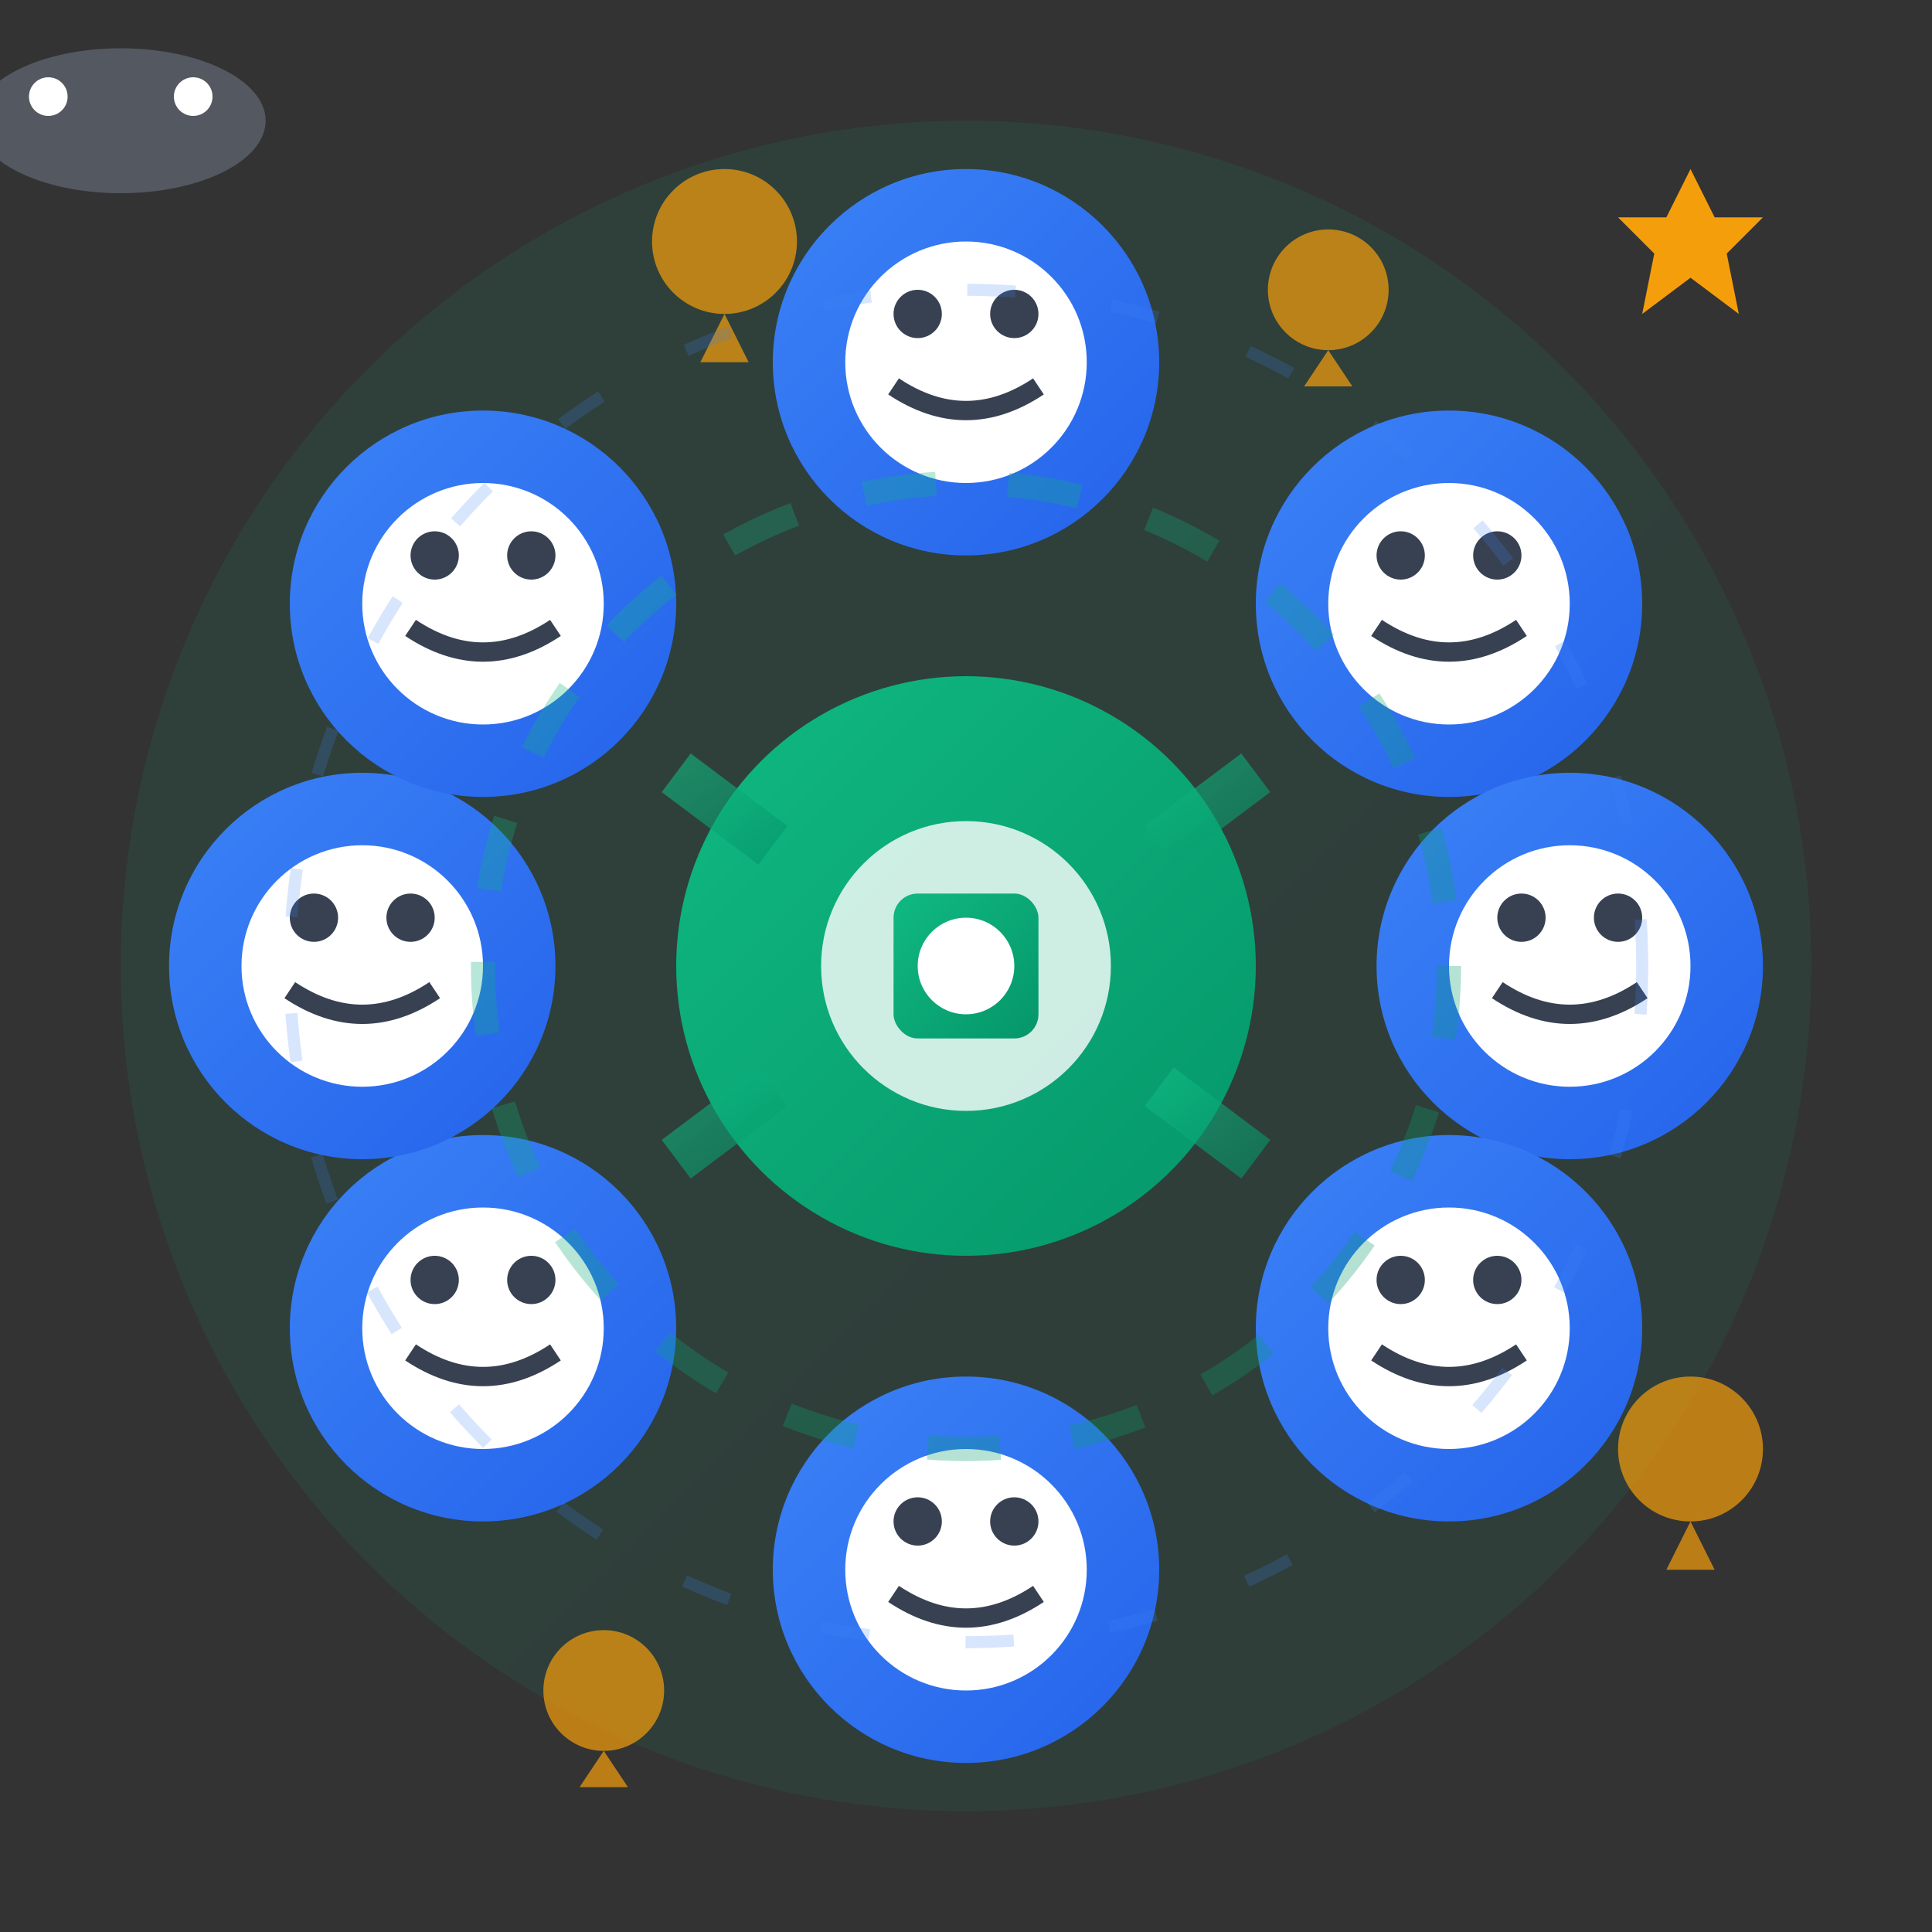 <svg width="80" height="80" viewBox="0 0 80 80" fill="none" xmlns="http://www.w3.org/2000/svg">
  <rect x="0" y="0" width="80" height="80" fill="#333333" stroke="none"/>
  <defs>
    <linearGradient id="communityGradient" x1="0%" y1="0%" x2="100%" y2="100%">
      <stop offset="0%" style="stop-color:#10B981" />
      <stop offset="100%" style="stop-color:#059669" />
    </linearGradient>
    <linearGradient id="peopleGradient" x1="0%" y1="0%" x2="100%" y2="100%">
      <stop offset="0%" style="stop-color:#3B82F6" />
      <stop offset="100%" style="stop-color:#2563EB" />
    </linearGradient>
  </defs>
  
  <!-- Background -->
  <circle cx="40" cy="40" r="35" fill="url(#communityGradient)" opacity="0.1"/>
  
  <!-- Central Hub -->
  <circle cx="40" cy="40" r="12" fill="url(#communityGradient)"/>
  
  <!-- People Around Hub -->
  <!-- Top Person -->
  <circle cx="40" cy="15" r="8" fill="url(#peopleGradient)"/>
  <circle cx="40" cy="15" r="5" fill="white"/>
  <circle cx="38" cy="13" r="1" fill="#374151"/>
  <circle cx="42" cy="13" r="1" fill="#374151"/>
  <path d="M37 16 Q40 18 43 16" fill="none" stroke="#374151" stroke-width="0.8"/>
  
  <!-- Top Right Person -->
  <circle cx="60" cy="25" r="8" fill="url(#peopleGradient)"/>
  <circle cx="60" cy="25" r="5" fill="white"/>
  <circle cx="58" cy="23" r="1" fill="#374151"/>
  <circle cx="62" cy="23" r="1" fill="#374151"/>
  <path d="M57 26 Q60 28 63 26" fill="none" stroke="#374151" stroke-width="0.8"/>
  
  <!-- Right Person -->
  <circle cx="65" cy="40" r="8" fill="url(#peopleGradient)"/>
  <circle cx="65" cy="40" r="5" fill="white"/>
  <circle cx="63" cy="38" r="1" fill="#374151"/>
  <circle cx="67" cy="38" r="1" fill="#374151"/>
  <path d="M62 41 Q65 43 68 41" fill="none" stroke="#374151" stroke-width="0.8"/>
  
  <!-- Bottom Right Person -->
  <circle cx="60" cy="55" r="8" fill="url(#peopleGradient)"/>
  <circle cx="60" cy="55" r="5" fill="white"/>
  <circle cx="58" cy="53" r="1" fill="#374151"/>
  <circle cx="62" cy="53" r="1" fill="#374151"/>
  <path d="M57 56 Q60 58 63 56" fill="none" stroke="#374151" stroke-width="0.8"/>
  
  <!-- Bottom Person -->
  <circle cx="40" cy="65" r="8" fill="url(#peopleGradient)"/>
  <circle cx="40" cy="65" r="5" fill="white"/>
  <circle cx="38" cy="63" r="1" fill="#374151"/>
  <circle cx="42" cy="63" r="1" fill="#374151"/>
  <path d="M37 66 Q40 68 43 66" fill="none" stroke="#374151" stroke-width="0.8"/>
  
  <!-- Bottom Left Person -->
  <circle cx="20" cy="55" r="8" fill="url(#peopleGradient)"/>
  <circle cx="20" cy="55" r="5" fill="white"/>
  <circle cx="18" cy="53" r="1" fill="#374151"/>
  <circle cx="22" cy="53" r="1" fill="#374151"/>
  <path d="M17 56 Q20 58 23 56" fill="none" stroke="#374151" stroke-width="0.8"/>
  
  <!-- Left Person -->
  <circle cx="15" cy="40" r="8" fill="url(#peopleGradient)"/>
  <circle cx="15" cy="40" r="5" fill="white"/>
  <circle cx="13" cy="38" r="1" fill="#374151"/>
  <circle cx="17" cy="38" r="1" fill="#374151"/>
  <path d="M12 41 Q15 43 18 41" fill="none" stroke="#374151" stroke-width="0.8"/>
  
  <!-- Top Left Person -->
  <circle cx="20" cy="25" r="8" fill="url(#peopleGradient)"/>
  <circle cx="20" cy="25" r="5" fill="white"/>
  <circle cx="18" cy="23" r="1" fill="#374151"/>
  <circle cx="22" cy="23" r="1" fill="#374151"/>
  <path d="M17 26 Q20 28 23 26" fill="none" stroke="#374151" stroke-width="0.8"/>
  
  <!-- Connection Lines -->
  <g stroke="url(#communityGradient)" stroke-width="2" opacity="0.6">
    <line x1="40" y1="23" x2="40" y2="28"/>
    <line x1="52" y1="32" x2="48" y2="35"/>
    <line x1="57" y1="40" x2="52" y2="40"/>
    <line x1="52" y1="48" x2="48" y2="45"/>
    <line x1="40" y1="57" x2="40" y2="52"/>
    <line x1="28" y1="48" x2="32" y2="45"/>
    <line x1="23" y1="40" x2="28" y2="40"/>
    <line x1="28" y1="32" x2="32" y2="35"/>
  </g>
  
  <!-- Central Hub Details -->
  <circle cx="40" cy="40" r="6" fill="white" opacity="0.8"/>
  <rect x="37" y="37" width="6" height="6" rx="1" fill="url(#communityGradient)"/>
  <circle cx="40" cy="40" r="2" fill="white"/>
  
  <!-- Community Activity Indicators -->
  <g opacity="0.7">
    <!-- Chat Bubbles -->
    <circle cx="30" cy="10" r="3" fill="#F59E0B"/>
    <polygon points="30,13 29,15 31,15" fill="#F59E0B"/>
    
    <circle cx="55" cy="12" r="2.5" fill="#F59E0B"/>
    <polygon points="55,14.5 54,16 56,16" fill="#F59E0B"/>
    
    <circle cx="70" cy="60" r="3" fill="#F59E0B"/>
    <polygon points="70,63 69,65 71,65" fill="#F59E0B"/>
    
    <circle cx="25" cy="70" r="2.5" fill="#F59E0B"/>
    <polygon points="25,72.5 24,74 26,74" fill="#F59E0B"/>
  </g>
  
  <!-- Gaming Elements -->
  <g transform="translate(5, 5)">
    <ellipse cx="0" cy="0" rx="6" ry="3" fill="#6B7280" opacity="0.6"/>
    <circle cx="-3" cy="-1" r="0.8" fill="white"/>
    <circle cx="3" cy="-1" r="0.8" fill="white"/>
  </g>
  
  <g transform="translate(70, 10)">
    <polygon points="0,-3 1,-1 3,-1 1.5,0.5 2,3 0,1.5 -2,3 -1.5,0.5 -3,-1 -1,-1" fill="#F59E0B"/>
  </g>
  
  <!-- Energy Flow Animation -->
  <circle cx="40" cy="40" r="20" fill="none" stroke="url(#communityGradient)" stroke-width="1" opacity="0.3" stroke-dasharray="3,3">
    <animateTransform attributeName="transform" type="rotate" values="0 40 40;360 40 40" dur="8s" repeatCount="indefinite"/>
  </circle>
  
  <circle cx="40" cy="40" r="28" fill="none" stroke="#3B82F6" stroke-width="0.5" opacity="0.2" stroke-dasharray="2,4">
    <animateTransform attributeName="transform" type="rotate" values="360 40 40;0 40 40" dur="12s" repeatCount="indefinite"/>
  </circle>
</svg>